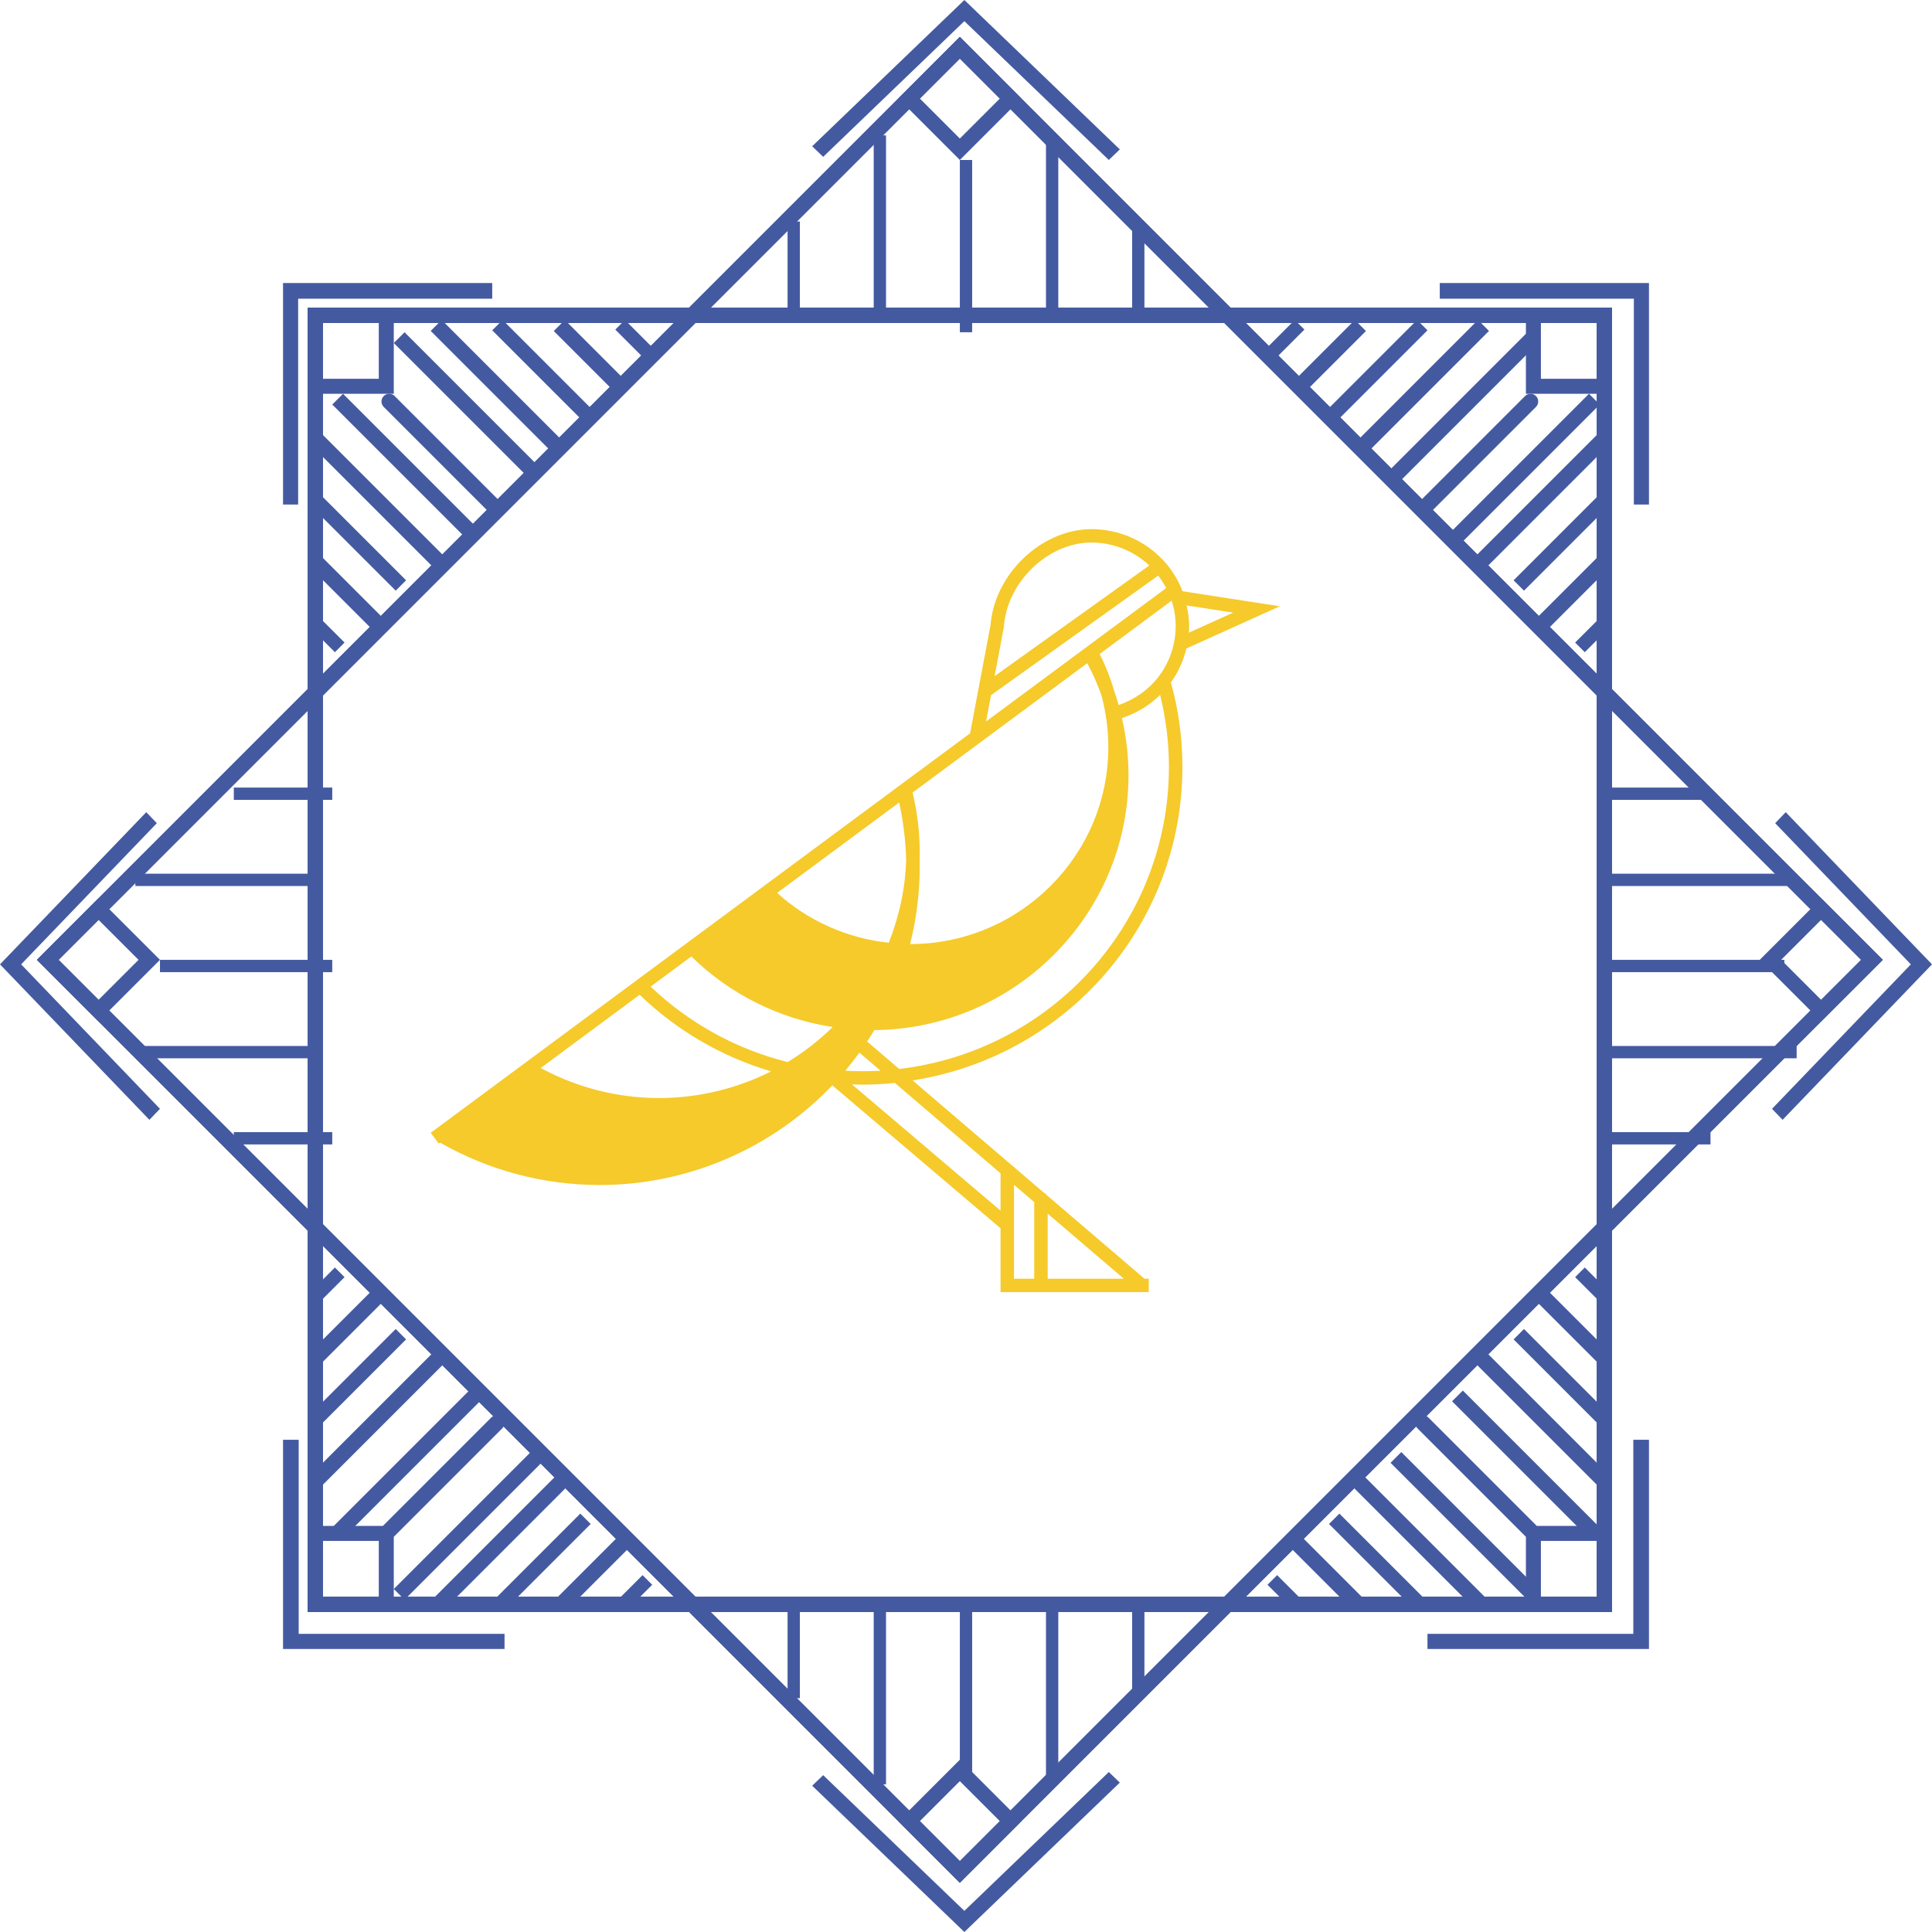 <?xml version="1.0" encoding="UTF-8"?>
<svg width="157px" height="157px" viewBox="0 0 157 157" version="1.1" xmlns="http://www.w3.org/2000/svg" xmlns:xlink="http://www.w3.org/1999/xlink">
    <!-- Generator: Sketch 51.2 (57519) - http://www.bohemiancoding.com/sketch -->
    <title>why</title>
    <desc>Created with Sketch.</desc>
    <defs>
        <polygon id="path-1" points="0 157 157 157 157 0 0 0"></polygon>
    </defs>
    <g id="current" stroke="none" stroke-width="1" fill="none" fill-rule="evenodd">
        <g id="v1-copy2" transform="translate(-94, -917)">
            <g id="why" transform="translate(94, 917)">
                <path d="M95.422,52.126 C95.229,53.181 94.78,54.18 94.124,55.021 C93.312,56.076 92.187,56.853 90.903,57.295 C90.797,56.923 90.68,56.543 90.538,56.134 C90.535,56.127 90.533,56.121 90.53,56.114 C90.234,55.068 89.829,54.073 89.363,53.143 L95.209,48.813 C95.209,48.814 95.21,48.815 95.21,48.816 C95.428,49.469 95.539,50.167 95.539,50.887 C95.539,51.298 95.499,51.715 95.422,52.126 Z M73.073,86.868 L70.462,84.635 C70.666,84.33 70.866,84.022 71.055,83.709 C82.461,83.597 91.706,74.351 91.706,62.992 C91.706,61.423 91.52,59.865 91.17,58.353 C92.34,57.969 93.406,57.328 94.276,56.468 C94.741,58.365 94.991,60.322 94.991,62.307 C94.991,74.867 85.582,85.381 73.073,86.868 Z M81.307,95.345 L81.307,98.38 L69.232,88.12 C69.516,88.13 69.797,88.141 70.086,88.141 C70.945,88.141 71.831,88.092 72.723,88.005 L81.307,95.345 Z M82.402,96.282 L84.044,97.685 L84.044,103.912 L82.402,103.912 L82.402,96.282 Z M69.838,85.538 L71.558,87.009 C70.574,87.065 69.612,87.062 68.687,87.01 C69.089,86.534 69.473,86.044 69.838,85.538 Z M51.979,80.837 C54.995,83.749 58.66,85.878 62.658,87.062 C59.85,88.482 56.728,89.229 53.549,89.229 C50.187,89.229 46.879,88.38 43.94,86.79 L51.979,80.837 Z M56.18,77.724 C59.307,80.799 63.354,82.8 67.667,83.458 C66.56,84.544 65.335,85.502 64.007,86.306 C59.832,85.264 55.997,83.149 52.871,80.175 L56.18,77.724 Z M73.07,65.213 C73.4,66.731 73.596,68.285 73.638,69.853 C73.568,72.182 73.082,74.451 72.224,76.61 C68.84,76.251 65.655,74.826 63.15,72.561 L73.07,65.213 Z M74.734,69.849 L74.739,69.263 C74.739,67.622 74.537,65.983 74.161,64.404 L88.355,53.891 C88.788,54.712 89.179,55.578 89.499,56.478 C89.873,57.854 90.066,59.281 90.066,60.714 C90.066,69.539 82.838,76.719 73.957,76.72 C74.466,74.681 74.739,72.581 74.739,70.466 C74.739,70.262 74.739,70.053 74.734,69.849 Z M80.533,56.494 L94.12,46.772 C94.363,47.091 94.58,47.43 94.766,47.791 L80.129,58.63 L80.533,56.494 Z M81.571,50.924 L81.579,50.925 C81.841,47.282 85.168,44.088 88.697,44.088 C90.45,44.088 92.133,44.764 93.397,45.95 L80.824,54.945 L81.571,50.986 C81.576,50.965 81.57,50.945 81.571,50.924 Z M85.138,98.622 L91.327,103.912 L85.138,103.912 L85.138,98.622 Z M100.213,49.784 L96.608,51.413 C96.621,51.236 96.634,51.062 96.634,50.887 C96.634,50.303 96.548,49.744 96.427,49.199 L100.213,49.784 Z M104,49.268 L96.089,48.046 C96.047,47.94 96.016,47.828 95.969,47.726 C95.621,46.934 95.151,46.213 94.575,45.581 C93.075,43.941 90.933,43 88.697,43 C84.645,43 80.829,46.631 80.495,50.785 C80.495,50.786 80.495,50.786 80.494,50.786 L78.853,59.488 C78.848,59.517 78.856,59.545 78.855,59.574 L35,92.055 L35.654,92.927 L35.76,92.85 C39.688,95.104 44.171,96.298 48.738,96.298 C55.878,96.298 62.734,93.347 67.635,88.196 L81.307,99.813 L81.307,105 L93.349,105 L93.349,103.912 L93.004,103.912 L85.043,97.105 C84.989,97.025 84.918,96.962 84.828,96.921 L74.16,87.797 C86.737,85.831 96.086,75.095 96.086,62.307 C96.086,59.959 95.763,57.646 95.149,55.456 C95.745,54.632 96.171,53.692 96.405,52.699 L104,49.268 Z" id="Fill-1" fill="#F5CA2A"></path>
                <path d="M4.761,78 L77.999,151.239 L151.239,78 L77.999,4.761 L4.761,78 Z M77.999,153 L3,78 L77.999,3 L153,78 L77.999,153 Z" id="Fill-3" fill="#445AA0"></path>
                <path d="M144.741,78 L147.999,81.258 L151.259,78 L147.999,74.742 L144.741,78 Z M147.999,83 L143,78 L147.999,73 L153,78 L147.999,83 Z" id="Fill-5" fill="#445AA0"></path>
                <path d="M4.741,78 L7.999,81.258 L11.259,78 L7.999,74.742 L4.741,78 Z M7.999,83 L3,78 L7.999,73 L13,78 L7.999,83 Z" id="Fill-7" fill="#445AA0"></path>
                <path d="M74.741,8 L77.999,11.258 L81.259,8 L77.999,4.742 L74.741,8 Z M77.999,13 L73,8 L77.999,3 L83,8 L77.999,13 Z" id="Fill-9" fill="#445AA0"></path>
                <path d="M74.741,148.001 L77.999,151.258 L81.259,148.001 L77.999,144.742 L74.741,148.001 Z M77.999,153 L73,148.001 L77.999,143 L83,148.001 L77.999,153 Z" id="Fill-11" fill="#445AA0"></path>
                <polygon id="Fill-13" fill="#445AA0" points="12.141 91 0 78.367 11.886 66 12.745 66.894 1.718 78.367 13 90.106"></polygon>
                <polygon id="Fill-15" fill="#445AA0" points="144.859 91 144 90.106 155.282 78.367 144.255 66.894 145.114 66 157 78.367"></polygon>
                <polygon id="Fill-17" fill="#445AA0" points="78.367 157 66 145.114 66.894 144.255 78.367 155.282 90.106 144 91 144.859"></polygon>
                <polygon id="Fill-19" fill="#445AA0" points="90.106 13 78.367 1.718 66.894 12.745 66 11.886 78.367 0 91 12.141"></polygon>
                <path d="M4.761,78 L77.999,151.239 L151.239,78 L77.999,4.761 L4.761,78 Z M77.999,153 L3,78 L77.999,3 L153,78 L77.999,153 Z" id="Fill-21" fill="#445AA0"></path>
                <mask id="mask-2" fill="currentColor">
                    <use xlink:href="#path-1"></use>
                </mask>
                <g id="Clip-24"></g>
                <path d="M26.244,129.756 L129.756,129.756 L129.756,26.244 L26.244,26.244 L26.244,129.756 Z M25,131 L131,131 L131,25 L25,25 L25,131 Z" id="Fill-23" fill="#445AA0" mask="url(#mask-2)"></path>
                <path d="M125.218,129.781 L129.78,129.781 L129.78,125.219 L125.218,125.219 L125.218,129.781 Z M124,131 L131,131 L131,124 L124,124 L124,131 Z" id="Fill-25" fill="#445AA0" mask="url(#mask-2)"></path>
                <path d="M26.219,30.781 L30.781,30.781 L30.781,26.219 L26.219,26.219 L26.219,30.781 Z M25,32 L32,32 L32,25 L25,25 L25,32 Z" id="Fill-26" fill="#445AA0" mask="url(#mask-2)"></path>
                <path d="M125.218,30.781 L129.78,30.781 L129.78,26.219 L125.218,26.219 L125.218,30.781 Z M124,32 L131,32 L131,25 L124,25 L124,32 Z" id="Fill-27" fill="#445AA0" mask="url(#mask-2)"></path>
                <path d="M26.219,129.781 L30.781,129.781 L30.781,125.219 L26.219,125.219 L26.219,129.781 Z M25,131 L32,131 L32,124 L25,124 L25,131 Z" id="Fill-28" fill="#445AA0" mask="url(#mask-2)"></path>
                <polygon id="Fill-29" fill="#445AA0" mask="url(#mask-2)" points="24.228 41 23 41 23 23 40 23 40 24.273 24.228 24.273"></polygon>
                <polygon id="Fill-30" fill="#445AA0" mask="url(#mask-2)" points="134 134 116 134 116 132.772 132.727 132.772 132.727 117 134 117"></polygon>
                <polygon id="Fill-31" fill="#445AA0" mask="url(#mask-2)" points="41 134 23 134 23 117 24.273 117 24.273 132.772 41 132.772"></polygon>
                <polygon id="Fill-32" fill="#445AA0" mask="url(#mask-2)" points="134 41 132.772 41 132.772 24.273 117 24.273 117 23 134 23"></polygon>
                <path d="M26.244,129.756 L129.756,129.756 L129.756,26.244 L26.244,26.244 L26.244,129.756 Z M25,131 L131,131 L131,25 L25,25 L25,131 Z" id="Fill-33" fill="#445AA0" mask="url(#mask-2)"></path>
                <path d="M31.625,125 C31.465,125 31.305,124.939 31.183,124.818 C30.939,124.573 30.939,124.178 31.183,123.933 L39.932,115.183 C40.177,114.939 40.572,114.939 40.817,115.183 C41.061,115.428 41.061,115.823 40.817,116.068 L32.068,124.818 C31.945,124.939 31.785,125 31.625,125" id="Fill-34" fill="#445AA0" mask="url(#mask-2)"></path>
                <polygon id="Fill-35" fill="#445AA0" mask="url(#mask-2)" points="40.843 131 40 130.157 47.157 123 48 123.843"></polygon>
                <polygon id="Fill-36" fill="#445AA0" mask="url(#mask-2)" points="25.843 116 25 115.157 32.157 108 33 108.843"></polygon>
                <polygon id="Fill-37" fill="#445AA0" mask="url(#mask-2)" points="25.901 111 25 110.099 30.099 105 31 105.901"></polygon>
                <polygon id="Fill-38" fill="#445AA0" mask="url(#mask-2)" points="25.784 106 25 105.216 27.216 103 28 103.784"></polygon>
                <polygon id="Fill-39" fill="#445AA0" mask="url(#mask-2)" points="45.901 131 45 130.099 50.099 125 51 125.901"></polygon>
                <polygon id="Fill-40" fill="#445AA0" mask="url(#mask-2)" points="50.784 131 50 130.216 52.216 128 53 128.784"></polygon>
                <polygon id="Fill-41" fill="#445AA0" mask="url(#mask-2)" points="25.893 121 25 120.107 35.107 110 36 110.893"></polygon>
                <polygon id="Fill-42" fill="#445AA0" mask="url(#mask-2)" points="35.893 131 35 130.107 45.107 120 46 120.893"></polygon>
                <polygon id="Fill-43" fill="#445AA0" mask="url(#mask-2)" points="32.874 130 32 129.126 43.126 118 44 118.874"></polygon>
                <polygon id="Fill-44" fill="#445AA0" mask="url(#mask-2)" points="27.874 125 27 124.126 38.126 113 39 113.874"></polygon>
                <path d="M124.375,125 C124.215,125 124.055,124.939 123.932,124.818 L115.183,116.068 C114.939,115.823 114.939,115.428 115.183,115.183 C115.428,114.939 115.823,114.939 116.068,115.183 L124.817,123.933 C125.061,124.178 125.061,124.573 124.817,124.818 C124.695,124.939 124.535,125 124.375,125" id="Fill-45" fill="#445AA0" mask="url(#mask-2)"></path>
                <polygon id="Fill-46" fill="#445AA0" mask="url(#mask-2)" points="115.157 131 108 123.843 108.843 123 116 130.157"></polygon>
                <polygon id="Fill-47" fill="#445AA0" mask="url(#mask-2)" points="130.157 116 123 108.843 123.843 108 131 115.157"></polygon>
                <polygon id="Fill-48" fill="#445AA0" mask="url(#mask-2)" points="130.099 111 125 105.901 125.901 105 131 110.099"></polygon>
                <polygon id="Fill-49" fill="#445AA0" mask="url(#mask-2)" points="130.216 106 128 103.784 128.784 103 131 105.216"></polygon>
                <polygon id="Fill-50" fill="#445AA0" mask="url(#mask-2)" points="110.099 131 105 125.901 105.901 125 111 130.099"></polygon>
                <polygon id="Fill-51" fill="#445AA0" mask="url(#mask-2)" points="105.216 131 103 128.784 103.784 128 106 130.216"></polygon>
                <polygon id="Fill-52" fill="#445AA0" mask="url(#mask-2)" points="130.107 121 120 110.893 120.893 110 131 120.107"></polygon>
                <polygon id="Fill-53" fill="#445AA0" mask="url(#mask-2)" points="120.107 131 110 120.893 110.893 120 121 130.107"></polygon>
                <polygon id="Fill-54" fill="#445AA0" mask="url(#mask-2)" points="124.126 130 113 118.874 113.874 118 125 129.126"></polygon>
                <polygon id="Fill-55" fill="#445AA0" mask="url(#mask-2)" points="129.126 125 118 113.874 118.874 113 130 124.126"></polygon>
                <path d="M40.375,42 C40.215,42 40.055,41.939 39.932,41.818 L31.183,33.068 C30.939,32.823 30.939,32.428 31.183,32.183 C31.428,31.939 31.823,31.939 32.068,32.183 L40.817,40.933 C41.061,41.178 41.061,41.573 40.817,41.818 C40.695,41.939 40.535,42 40.375,42" id="Fill-56" fill="#445AA0" mask="url(#mask-2)"></path>
                <polygon id="Fill-57" fill="#445AA0" mask="url(#mask-2)" points="47.157 34 40 26.843 40.843 26 48 33.157"></polygon>
                <polygon id="Fill-58" fill="#445AA0" mask="url(#mask-2)" points="32.157 48 25 40.843 25.843 40 33 47.157"></polygon>
                <polygon id="Fill-59" fill="#445AA0" mask="url(#mask-2)" points="30.099 51 25 45.901 25.901 45 31 50.099"></polygon>
                <polygon id="Fill-60" fill="#445AA0" mask="url(#mask-2)" points="27.216 53 25 50.784 25.784 50 28 52.216"></polygon>
                <polygon id="Fill-61" fill="#445AA0" mask="url(#mask-2)" points="50.099 32 45 26.901 45.901 26 51 31.099"></polygon>
                <polygon id="Fill-62" fill="#445AA0" mask="url(#mask-2)" points="52.216 29 50 26.784 50.784 26 53 28.216"></polygon>
                <polygon id="Fill-63" fill="#445AA0" mask="url(#mask-2)" points="35.107 46 25 35.893 25.893 35 36 45.107"></polygon>
                <polygon id="Fill-64" fill="#445AA0" mask="url(#mask-2)" points="45.107 37 35 26.893 35.893 26 46 36.107"></polygon>
                <polygon id="Fill-65" fill="#445AA0" mask="url(#mask-2)" points="43.126 39 32 27.874 32.874 27 44 38.126"></polygon>
                <polygon id="Fill-66" fill="#445AA0" mask="url(#mask-2)" points="38.126 44 27 32.874 27.874 32 39 43.126"></polygon>
                <path d="M115.625,42 C115.465,42 115.305,41.939 115.183,41.818 C114.939,41.573 114.939,41.178 115.183,40.933 L123.932,32.183 C124.177,31.939 124.572,31.939 124.817,32.183 C125.061,32.428 125.061,32.823 124.817,33.068 L116.068,41.818 C115.945,41.939 115.785,42 115.625,42" id="Fill-67" fill="#445AA0" mask="url(#mask-2)"></path>
                <polygon id="Fill-68" fill="#445AA0" mask="url(#mask-2)" points="108.843 34 108 33.157 115.157 26 116 26.843"></polygon>
                <polygon id="Fill-69" fill="#445AA0" mask="url(#mask-2)" points="123.843 48 123 47.157 130.157 40 131 40.843"></polygon>
                <polygon id="Fill-70" fill="#445AA0" mask="url(#mask-2)" points="125.901 51 125 50.099 130.099 45 131 45.901"></polygon>
                <polygon id="Fill-71" fill="#445AA0" mask="url(#mask-2)" points="128.784 53 128 52.216 130.216 50 131 50.784"></polygon>
                <polygon id="Fill-72" fill="#445AA0" mask="url(#mask-2)" points="105.901 32 105 31.099 110.099 26 111 26.901"></polygon>
                <polygon id="Fill-73" fill="#445AA0" mask="url(#mask-2)" points="103.784 29 103 28.216 105.216 26 106 26.784"></polygon>
                <polygon id="Fill-74" fill="#445AA0" mask="url(#mask-2)" points="120.893 46 120 45.107 130.107 35 131 35.893"></polygon>
                <polygon id="Fill-75" fill="#445AA0" mask="url(#mask-2)" points="110.893 37 110 36.107 120.107 26 121 26.893"></polygon>
                <polygon id="Fill-76" fill="#445AA0" mask="url(#mask-2)" points="113.874 39 113 38.126 124.126 27 125 27.874"></polygon>
                <polygon id="Fill-77" fill="#445AA0" mask="url(#mask-2)" points="118.874 44 118 43.126 129.126 32 130 32.874"></polygon>
                <polygon id="Fill-78" fill="#445AA0" mask="url(#mask-2)" points="13 79 27 79 27 78 13 78"></polygon>
                <polygon id="Fill-79" fill="#445AA0" mask="url(#mask-2)" points="19 65 27 65 27 64 19 64"></polygon>
                <polygon id="Fill-80" fill="#445AA0" mask="url(#mask-2)" points="19 93 27 93 27 92 19 92"></polygon>
                <polygon id="Fill-81" fill="#445AA0" mask="url(#mask-2)" points="11 72 26 72 26 71 11 71"></polygon>
                <polygon id="Fill-82" fill="#445AA0" mask="url(#mask-2)" points="11 86 26 86 26 85 11 85"></polygon>
                <polygon id="Fill-83" fill="#445AA0" mask="url(#mask-2)" points="131 79 145 79 145 78 131 78"></polygon>
                <polygon id="Fill-84" fill="#445AA0" mask="url(#mask-2)" points="131 65 139 65 139 64 131 64"></polygon>
                <polygon id="Fill-85" fill="#445AA0" mask="url(#mask-2)" points="131 93 139 93 139 92 131 92"></polygon>
                <polygon id="Fill-86" fill="#445AA0" mask="url(#mask-2)" points="131 72 146 72 146 71 131 71"></polygon>
                <polygon id="Fill-87" fill="#445AA0" mask="url(#mask-2)" points="131 86 146 86 146 85 131 85"></polygon>
                <polygon id="Fill-88" fill="#445AA0" mask="url(#mask-2)" points="78 144 79 144 79 130 78 130"></polygon>
                <polygon id="Fill-89" fill="#445AA0" mask="url(#mask-2)" points="64 138 65 138 65 130 64 130"></polygon>
                <polygon id="Fill-90" fill="#445AA0" mask="url(#mask-2)" points="92 138 93 138 93 130 92 130"></polygon>
                <polygon id="Fill-91" fill="#445AA0" mask="url(#mask-2)" points="71 145 72 145 72 130 71 130"></polygon>
                <polygon id="Fill-92" fill="#445AA0" mask="url(#mask-2)" points="85 145 86 145 86 130 85 130"></polygon>
                <polygon id="Fill-93" fill="#445AA0" mask="url(#mask-2)" points="78 27 79 27 79 13 78 13"></polygon>
                <polygon id="Fill-94" fill="#445AA0" mask="url(#mask-2)" points="64 26 65 26 65 18 64 18"></polygon>
                <polygon id="Fill-95" fill="#445AA0" mask="url(#mask-2)" points="92 26 93 26 93 18 92 18"></polygon>
                <polygon id="Fill-96" fill="#445AA0" mask="url(#mask-2)" points="71 26 72 26 72 11 71 11"></polygon>
                <polygon id="Fill-97" fill="#445AA0" mask="url(#mask-2)" points="85 26 86 26 86 11 85 11"></polygon>
            </g>
        </g>
    </g>
</svg>